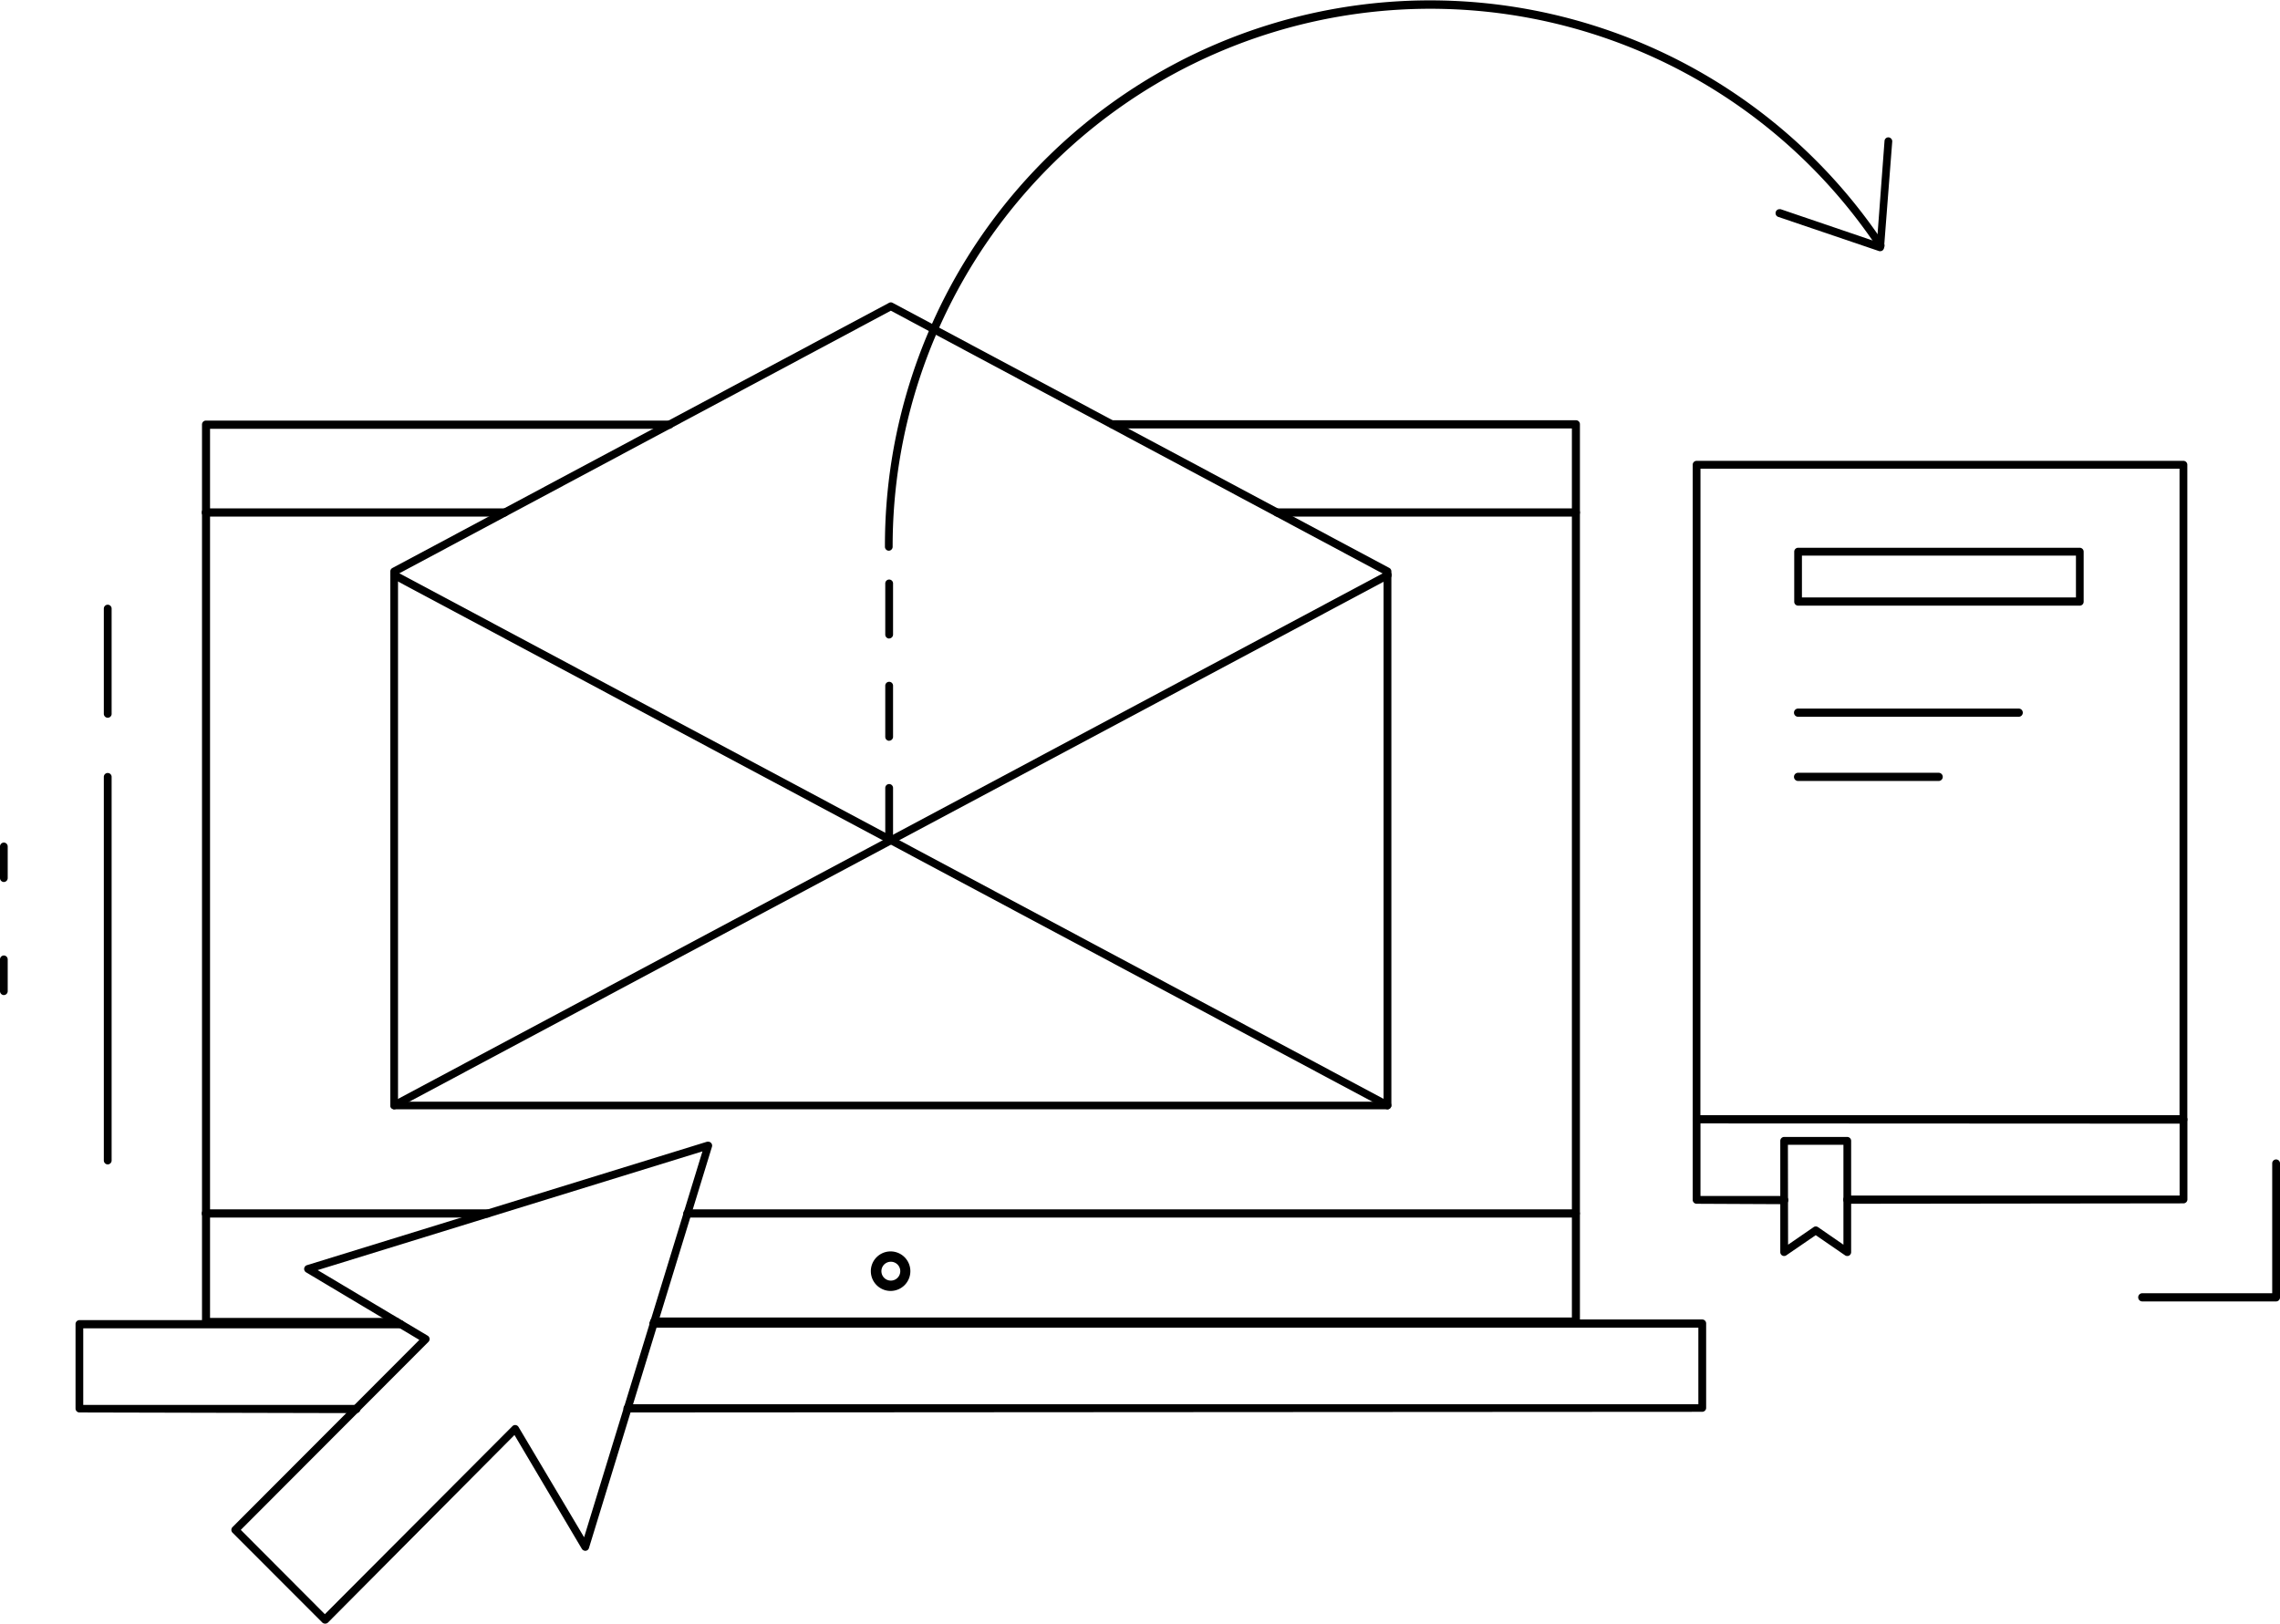 <svg id="Layer_1" data-name="Layer 1" xmlns="http://www.w3.org/2000/svg" viewBox="0 0 278 198"><title>out 02 002 outstaffing_графика copy</title><path d="M79.77,161.67a.48.48,0,0,1,0-1H191.66V52.25h-56a.48.48,0,0,1,0-1h56.51a.48.48,0,0,1,.47.48V161.19a.48.48,0,0,1-.47.48Z"/><path d="M25.1,161.67a.48.48,0,0,1-.47-.48V51.77a.48.48,0,0,1,.47-.48H81.61a.48.48,0,0,1,0,1h-56V160.72H48.36a.48.48,0,0,1,0,1Z"/><path d="M76.52,172.25a.48.48,0,0,1,0-1H207.08v-9.34H79.68a.48.48,0,0,1,0-1H207.56a.48.48,0,0,1,.47.48v10.3a.48.48,0,0,1-.47.48Z"/><path d="M9.68,172.25a.48.48,0,0,1-.47-.48v-10.3a.48.48,0,0,1,.47-.48H48.83a.48.48,0,0,1,0,1H10.15v9.34h33.3a.48.48,0,0,1,0,1Z"/><path d="M83.81,148.48a.48.48,0,0,1,0-1H192.13a.48.48,0,0,1,0,1Z"/><path d="M25.1,148.48a.48.48,0,0,1,0-1H59.44a.48.48,0,0,1,0,1Z"/><path d="M25.1,63a.48.48,0,0,1,0-1H61.51a.48.48,0,0,1,0,1Z"/><path d="M155.73,63a.48.48,0,0,1,0-1h36.41a.48.48,0,0,1,0,1Z"/><path d="M108.62,157.43A2.41,2.41,0,1,1,111,155,2.41,2.41,0,0,1,108.62,157.43Zm0-3.56a1.15,1.15,0,1,0,1.15,1.15A1.15,1.15,0,0,0,108.62,153.87Z"/><path d="M206.86,146.8a.48.48,0,0,1-.47-.48v-9.76a.47.47,0,1,1,.95,0v9.29h10.21a.48.48,0,0,1,0,1Z"/><path d="M225.25,146.8a.48.48,0,0,1,0-1h40.51v-9.29a.47.47,0,1,1,.95,0v9.76a.48.48,0,0,1-.47.48Z"/><path d="M206.86,137a.48.48,0,0,1-.47-.48V56.68a.48.48,0,0,1,.47-.48h59.37a.48.48,0,0,1,.47.48v79.87a.48.48,0,0,1-.47.48Zm.47-1h58.42V57.16H207.34Z"/><path d="M217.55,153.17a.47.47,0,0,1-.48-.48V139.13a.48.48,0,0,1,.47-.48h7.7a.48.48,0,0,1,.47.48V152.7a.48.48,0,0,1-.25.42.46.46,0,0,1-.22.05.48.48,0,0,1-.27-.08l-3.58-2.46-3.59,2.46A.46.46,0,0,1,217.55,153.17Zm.47-1.38,3.11-2.14a.47.47,0,0,1,.54,0l3.1,2.14V139.61H218Z"/><path d="M219.24,73.86a.48.48,0,0,1-.47-.48v-6.1a.48.48,0,0,1,.47-.48h34.35a.48.48,0,0,1,.47.48v6.1a.48.48,0,0,1-.47.48Zm.47-1h33.41V67.76H219.71Z"/><path d="M219.24,87.41a.48.48,0,0,1,0-1h26.9a.48.48,0,0,1,0,1Z"/><path d="M219.24,95.24a.48.48,0,0,1,0-1h17.14a.48.48,0,0,1,0,1Z"/><path d="M48.06,135.28a.48.48,0,0,1-.22-.9L169,69.71a.46.46,0,0,1,.22-.06.48.48,0,0,1,.22.9L48.28,135.22A.46.46,0,0,1,48.06,135.28Z"/><path d="M169.18,135.28a.47.47,0,0,1-.22-.06L47.84,70.55a.48.48,0,0,1,.23-.9.46.46,0,0,1,.22.05L169.4,134.38a.48.48,0,0,1-.22.9Z"/><path d="M48.06,135.28a.48.48,0,0,1-.47-.48V69.69a.48.48,0,0,1,.25-.42L108.4,36.93a.46.46,0,0,1,.44,0L169.4,69.26a.48.48,0,0,1,.25.42V134.8a.48.48,0,0,1-.47.48ZM48.53,70v64.35H168.7V70L108.62,37.89Z"/><path d="M108.37,67.16a.48.48,0,0,1-.47-.48,66.47,66.47,0,0,1,121.8-37,.48.48,0,0,1-.13.67.47.47,0,0,1-.26.08.47.47,0,0,1-.39-.21A65.56,65.56,0,0,0,108.84,66.68.48.48,0,0,1,108.37,67.16Z"/><path d="M229.29,30.63l-.15,0-12.32-4.18a.48.48,0,0,1-.3-.61.47.47,0,0,1,.44-.33l.15,0,11.75,4,.92-12.32a.47.47,0,0,1,.46-.44.49.49,0,0,1,.48.51l-1,12.94a.48.48,0,0,1-.21.36A.47.47,0,0,1,229.29,30.63Z"/><path d="M108.41,102.81a.48.48,0,0,1-.47-.48V96.09a.47.47,0,1,1,.95,0v6.24A.48.48,0,0,1,108.41,102.81Zm0-12.47a.48.48,0,0,1-.47-.48V83.62a.47.47,0,1,1,.95,0v6.24A.48.48,0,0,1,108.41,90.33Zm0-12.47a.48.48,0,0,1-.47-.48V71.15a.47.47,0,1,1,.95,0v6.24A.48.48,0,0,1,108.41,77.86Z"/><path d="M.47,121.35a.48.48,0,0,1-.47-.48V117a.48.48,0,0,1,.47-.48.48.48,0,0,1,.47.48v3.85A.48.48,0,0,1,.47,121.35Z"/><path d="M.47,107.56a.48.48,0,0,1-.47-.48v-3.85a.48.48,0,0,1,.47-.48.48.48,0,0,1,.47.48v3.85A.48.48,0,0,1,.47,107.56Z"/><path d="M13.13,142a.48.48,0,0,1-.47-.48V94.74a.47.47,0,1,1,.95,0v46.81A.48.48,0,0,1,13.13,142Z"/><path d="M13.13,87.53a.48.48,0,0,1-.47-.48V74.22a.47.47,0,1,1,.95,0V87A.48.48,0,0,1,13.13,87.53Z"/><path d="M261.21,158.71a.48.48,0,0,1,0-1h15.84V141.87a.47.47,0,1,1,.95,0v16.36a.48.48,0,0,1-.47.48Z"/><path d="M39.62,198a.47.47,0,0,1-.33-.14L28.35,186.91a.48.48,0,0,1-.14-.34.48.48,0,0,1,.14-.34L51.13,163.4l-13.81-8.24a.48.48,0,0,1,.1-.87l48.8-15.06.14,0a.47.47,0,0,1,.33.14.48.48,0,0,1,.12.48l-15,48.94a.47.47,0,0,1-.4.33h0a.51.51,0,0,1-.46-.23L62.73,175,40,197.86A.47.47,0,0,1,39.62,198Zm-.89-43.11,13.42,8a.48.48,0,0,1,.09.75L29.36,186.57l10.25,10.28,22.87-22.93a.48.48,0,0,1,.33-.14.5.5,0,0,1,.41.23l8,13.46,14.43-47.06Z"/></svg>